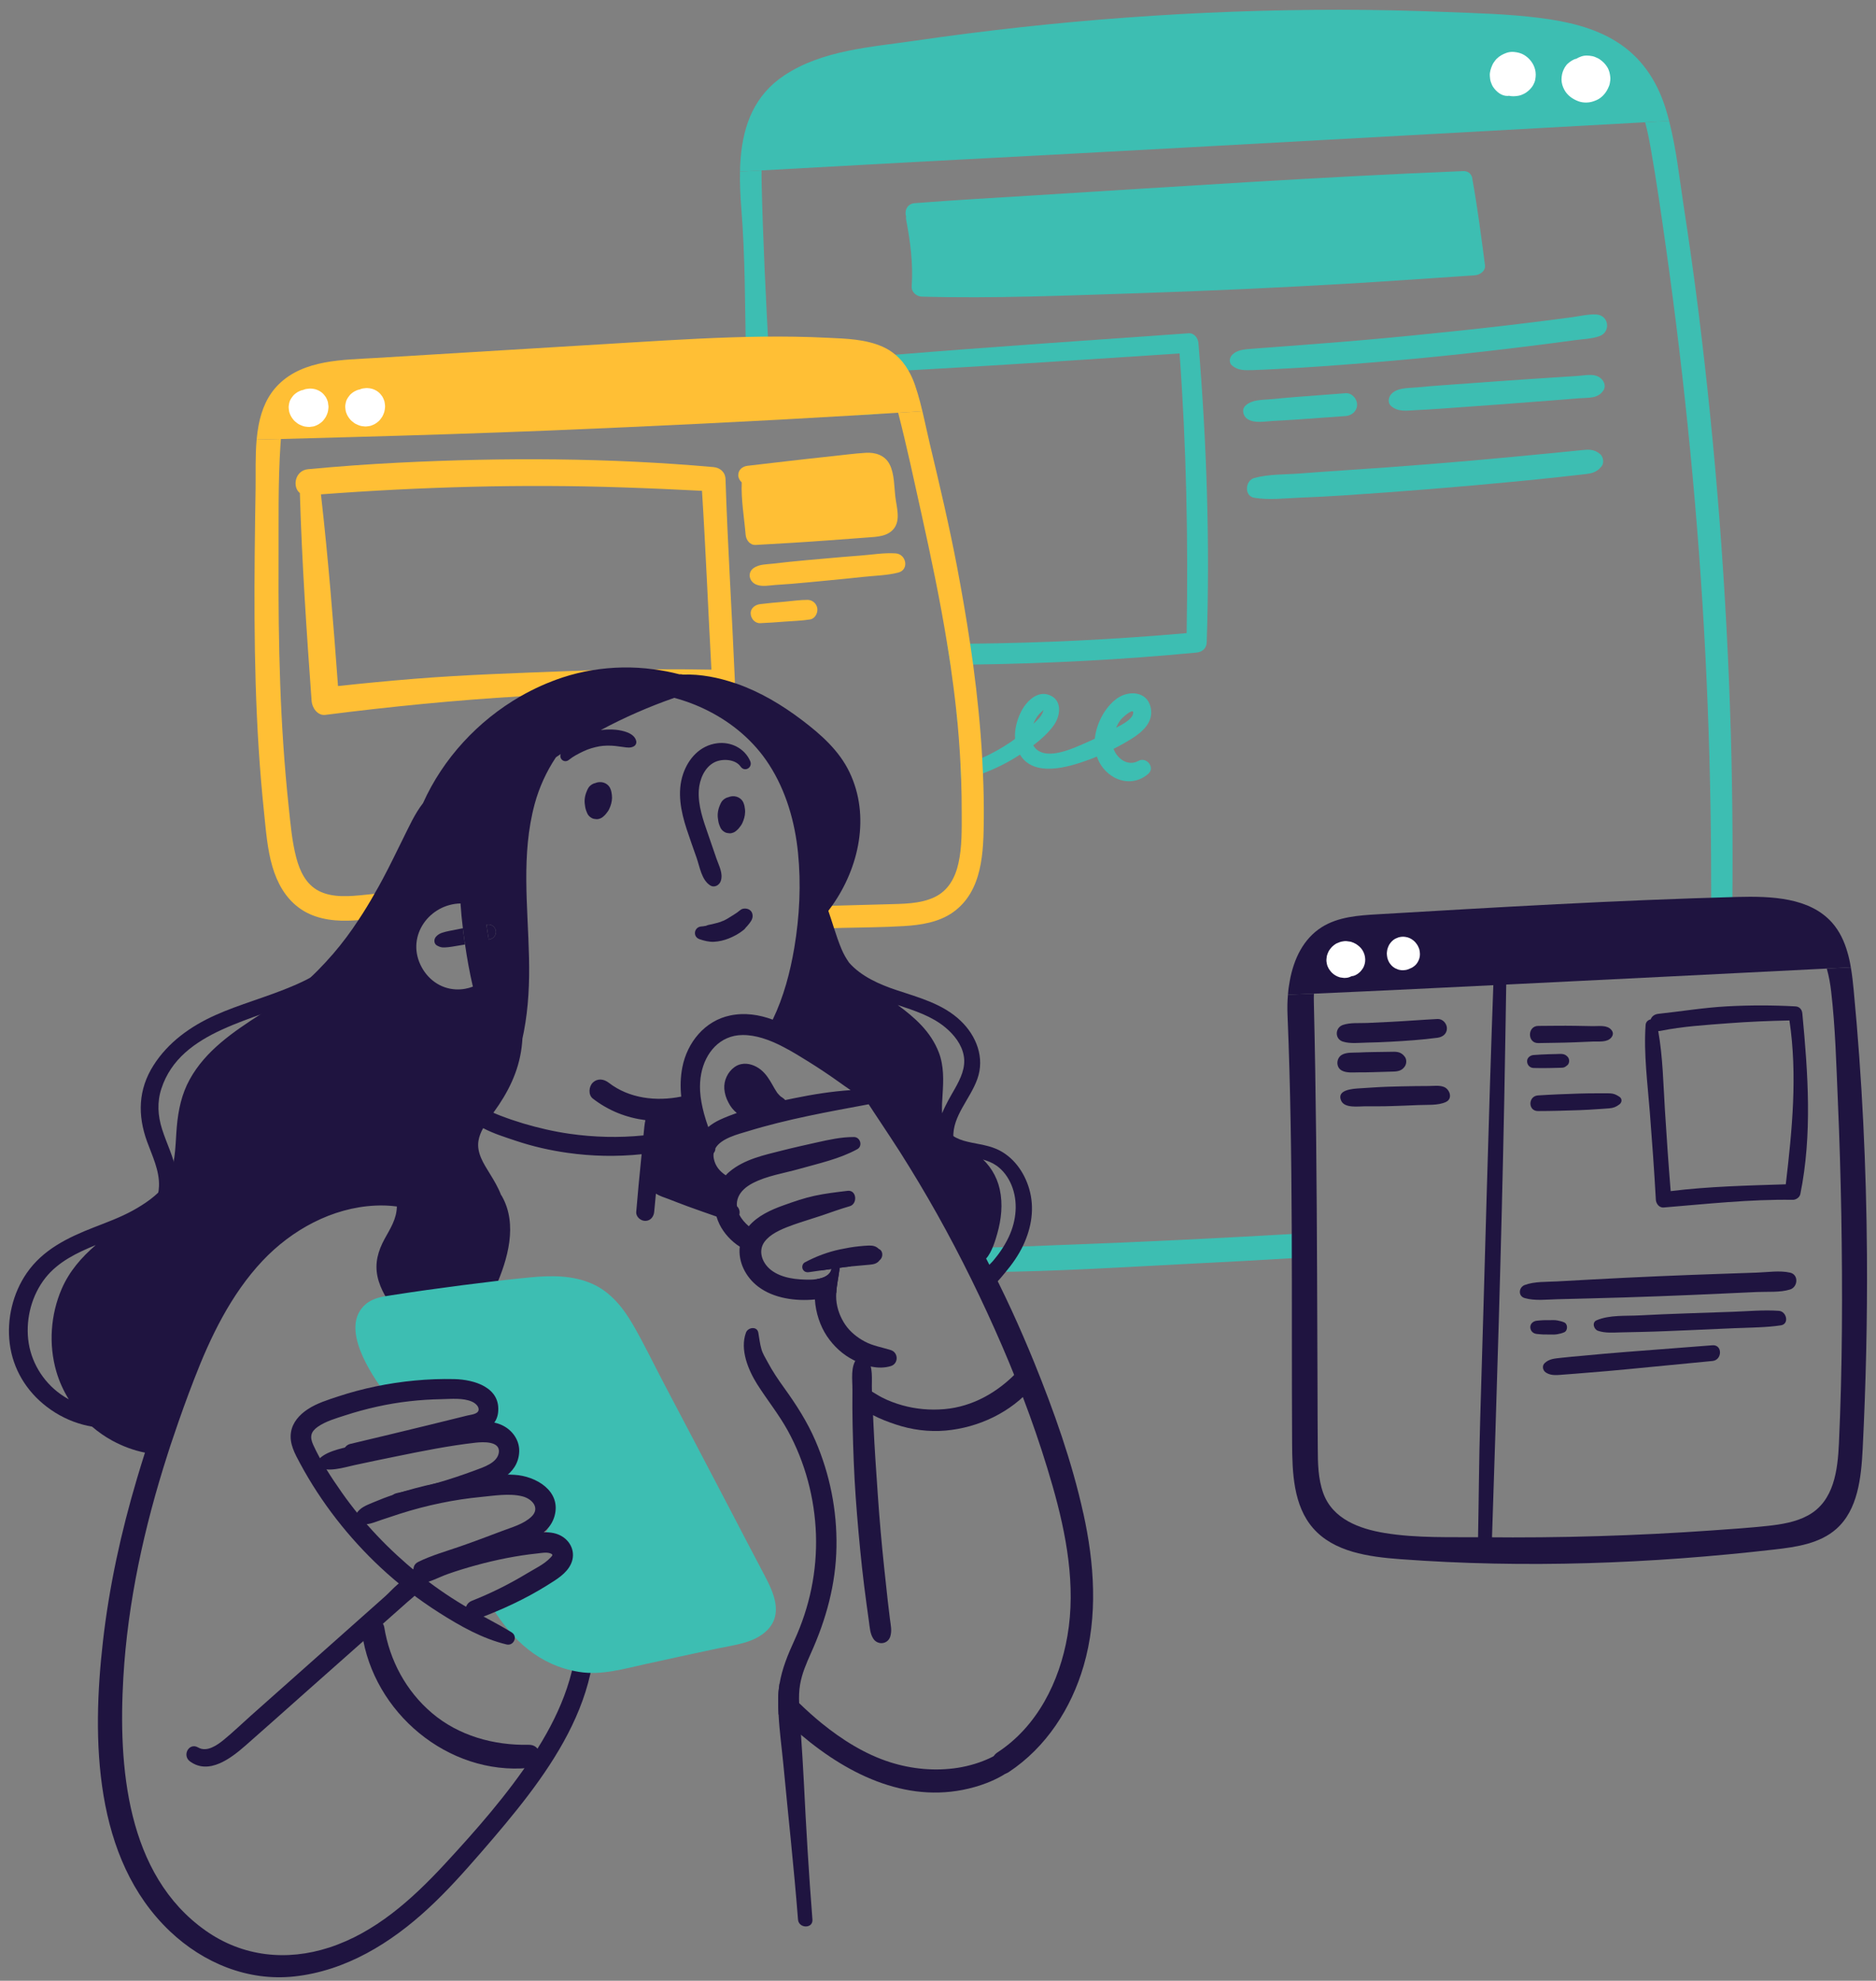 <svg width="179" height="189" viewBox="0 0 179 189" fill="none" xmlns="http://www.w3.org/2000/svg">
<rect x="0" y="0" width="179" height="189" fill="#808080" stroke="none"/>
<g clip-path="url(#clip0_151_73139)">
<path d="M72.67 17.345C72.664 16.978 72.658 16.616 72.664 16.26C71.977 16.296 71.289 16.337 70.607 16.373C70.583 17.552 70.643 18.75 70.738 19.935C71.105 24.6 71.082 29.187 71.171 33.823C71.906 33.834 72.641 33.87 73.37 33.93C73.073 28.405 72.794 22.892 72.67 17.345ZM101.05 118.801C98.4 118.902 95.745 119.05 93.096 119.032C93.392 119.524 93.676 120.028 93.949 120.532C94.097 120.811 94.24 121.09 94.382 121.374C100.617 121.327 106.871 120.924 113.1 120.609C116.817 120.425 120.533 120.224 124.25 119.999L124.309 118.843C124.333 118.458 124.351 118.067 124.369 117.682C116.598 118.138 108.828 118.517 101.051 118.802L101.05 118.801ZM165.146 69.955C164.755 56.482 163.724 43.033 162.052 29.662C161.632 26.289 161.151 22.929 160.636 19.568C160.233 16.912 159.936 14.162 159.26 11.543C158.496 11.584 157.731 11.625 156.973 11.667C157.186 12.467 157.352 13.279 157.494 14.085C158.057 17.25 158.508 20.439 158.959 23.622C160.773 36.49 162.053 49.423 162.717 62.398C163.049 68.936 163.233 75.48 163.262 82.023C163.274 84.252 163.28 86.486 163.268 88.721C163.452 88.703 163.635 88.691 163.819 88.673C164.3 88.632 164.786 88.591 165.266 88.554C165.355 82.355 165.325 76.155 165.148 69.955H165.146Z" fill="#3DBEB2"/>
<path d="M159.261 11.542C158.496 11.584 157.732 11.625 156.973 11.666C149.232 12.099 141.497 12.525 133.757 12.947C119.815 13.706 105.875 14.488 91.934 15.211C85.509 15.543 79.09 15.916 72.665 16.26C71.977 16.296 71.289 16.337 70.608 16.373C70.614 15.929 70.637 15.49 70.673 15.051C70.933 11.945 71.971 9.082 74.852 7.18C78.509 4.768 83.103 4.501 87.311 3.884C93.991 2.912 100.712 2.171 107.446 1.679C114.221 1.181 121.013 0.932 127.8 0.932C131.149 0.932 134.498 1.009 137.841 1.14C140.87 1.258 143.928 1.329 146.939 1.715C149.482 2.041 152.078 2.61 154.271 3.997C156.541 5.419 158.005 7.571 158.835 10.072C158.877 10.185 158.912 10.298 158.948 10.416C159.061 10.79 159.167 11.164 159.262 11.543L159.261 11.542Z" fill="#3DBEB2"/>
<path d="M108.619 72.604C107.629 73.155 106.586 72.397 106.253 71.454C106.852 71.152 107.439 70.826 108.002 70.471C109.04 69.819 110.101 68.864 109.792 67.501C109.443 65.942 107.694 65.853 106.586 66.642C105.424 67.472 104.641 69.007 104.47 70.406V70.483C104.227 70.596 103.99 70.714 103.747 70.815C102.544 71.337 99.995 72.598 98.827 71.437C98.733 71.342 98.656 71.235 98.591 71.117C99.338 70.548 100.06 69.902 100.57 69.173C101.192 68.266 101.376 66.82 100.143 66.328C98.952 65.842 97.867 66.992 97.399 67.964C97.025 68.74 96.788 69.635 96.853 70.501C96.729 70.59 96.616 70.685 96.492 70.767C95.632 71.348 94.696 71.893 93.718 72.314C93.095 72.581 92.455 72.795 91.803 72.937C91.75 72.948 91.703 72.961 91.65 72.967C91.673 73.423 91.691 73.885 91.709 74.348C92.42 74.247 93.125 74.033 93.79 73.79C93.807 73.785 93.825 73.779 93.843 73.773C95.064 73.31 96.237 72.724 97.322 72.006C98.638 74.188 101.892 73.227 103.877 72.498C104.144 72.403 104.399 72.297 104.66 72.189C104.909 72.918 105.371 73.564 106.053 74.021C107.173 74.774 108.56 74.726 109.568 73.832C110.25 73.232 109.378 72.172 108.619 72.605L108.619 72.604ZM106.923 68.686C107.095 68.455 108.328 67.364 108.103 68.147C107.943 68.699 107.054 69.143 106.485 69.445C106.609 69.179 106.751 68.918 106.923 68.686ZM99.437 67.874C99.502 67.827 99.55 67.708 99.561 67.714C99.561 67.732 99.555 67.774 99.532 67.863C99.502 67.993 99.431 68.118 99.366 68.23C99.17 68.55 98.874 68.811 98.601 69.066C98.797 68.568 99.093 68.13 99.437 67.874ZM91.37 69.048C91.483 68.597 91.47 68.141 91.239 67.762C91.287 68.188 91.328 68.621 91.37 69.048Z" fill="#3DBEB2"/>
<path d="M114.35 32.738C114.308 32.258 113.953 31.766 113.414 31.801C104.09 32.465 94.755 33.082 85.438 33.846C83.642 33.995 81.852 34.149 80.056 34.309C79.191 34.386 79.16 35.725 80.056 35.684C80.512 35.66 80.969 35.637 81.425 35.613C81.525 36.952 81.627 38.286 81.727 39.626C82.439 39.584 83.144 39.542 83.855 39.495C83.737 38.161 83.6 36.834 83.458 35.506C84.531 35.453 85.598 35.393 86.67 35.341C95.3 34.872 103.924 34.285 112.549 33.728C113.2 42.601 113.378 51.522 113.224 60.412C106.355 61.017 99.462 61.355 92.568 61.42C91.839 61.425 91.104 61.431 90.375 61.431C90.488 62.095 90.588 62.765 90.689 63.435C91.412 63.435 92.129 63.423 92.852 63.411C99.971 63.316 107.083 62.942 114.178 62.267C114.712 62.213 115.121 61.864 115.139 61.3C115.459 51.757 115.139 42.245 114.35 32.738Z" fill="#3DBEB2"/>
<path d="M93.788 73.79C93.771 73.298 93.747 72.806 93.717 72.315C93.551 69.339 93.249 66.37 92.852 63.412C92.763 62.748 92.668 62.084 92.568 61.42C92.206 58.984 91.785 56.554 91.329 54.141C90.576 50.176 89.646 46.24 88.709 42.311C88.466 41.297 88.258 40.26 88.009 39.234C87.238 39.282 86.468 39.335 85.698 39.383C86.527 42.601 87.221 45.867 87.938 49.103C88.845 53.2 89.705 57.301 90.374 61.433C90.487 62.097 90.588 62.766 90.688 63.436C90.896 64.876 91.085 66.317 91.239 67.762C91.287 68.189 91.328 68.622 91.37 69.049C91.453 69.962 91.524 70.88 91.583 71.799C91.607 72.19 91.631 72.575 91.648 72.967C91.672 73.423 91.69 73.886 91.708 74.348C91.743 75.409 91.767 76.47 91.761 77.537C91.761 79.143 91.803 80.808 91.447 82.385C91.139 83.76 90.481 84.987 89.159 85.609C87.772 86.267 86.125 86.237 84.625 86.285C82.876 86.339 81.14 86.38 79.392 86.427C79.202 86.433 79.007 86.439 78.817 86.445C78.97 87.008 79.143 87.572 79.332 88.129C79.379 88.278 79.433 88.419 79.486 88.562H79.575C79.836 88.556 80.091 88.544 80.351 88.538C82.307 88.491 84.275 88.485 86.231 88.366C87.849 88.271 89.562 88.011 90.919 87.057C93.776 85.036 93.842 81.271 93.871 78.112C93.883 76.672 93.853 75.231 93.788 73.791V73.79ZM35.732 85.289C35.441 85.312 35.145 85.348 34.854 85.378C33.42 85.526 31.772 85.692 30.439 85.022C29.2 84.394 28.607 83.125 28.269 81.839C27.854 80.257 27.718 78.603 27.546 76.979C26.717 69.226 26.544 61.414 26.58 53.626C26.598 49.867 26.515 46.068 26.769 42.322C26.781 42.18 26.793 42.032 26.805 41.889C26.034 41.913 25.258 41.931 24.487 41.943C24.345 43.519 24.41 45.144 24.387 46.602C24.256 54.882 24.155 63.18 24.683 71.449C24.813 73.488 24.985 75.526 25.198 77.56C25.376 79.272 25.507 81.039 25.992 82.693C26.437 84.21 27.202 85.627 28.482 86.587C29.827 87.606 31.534 87.891 33.188 87.85C33.526 87.844 33.858 87.826 34.196 87.796C34.824 87.754 35.458 87.683 36.087 87.606C36.383 86.788 36.691 85.964 37.017 85.152C36.584 85.193 36.158 85.241 35.731 85.288L35.732 85.289Z" fill="#FFBF35"/>
<path d="M88.009 39.234C87.239 39.282 86.468 39.335 85.698 39.383C85.081 39.424 84.471 39.46 83.855 39.495C83.143 39.542 82.438 39.584 81.727 39.626C71.923 40.212 62.119 40.68 52.31 41.084C45.974 41.338 39.637 41.54 33.301 41.712C31.138 41.772 28.968 41.837 26.805 41.89C26.034 41.914 25.258 41.931 24.487 41.943C24.529 41.463 24.594 40.989 24.683 40.527C24.967 39.075 25.519 37.729 26.597 36.668C29.003 34.297 32.744 34.345 35.879 34.155C44.088 33.657 52.297 33.16 60.513 32.662C64.603 32.413 68.698 32.17 72.799 32.122C74.844 32.098 76.895 32.128 78.94 32.229C80.718 32.312 82.585 32.353 84.239 33.094C84.69 33.296 85.086 33.55 85.436 33.847C85.94 34.267 86.343 34.772 86.67 35.341C86.925 35.773 87.132 36.241 87.304 36.734C87.399 37.018 87.493 37.303 87.576 37.587C87.737 38.126 87.879 38.677 88.009 39.234Z" fill="#FFBF35"/>
<path d="M70.881 76.481C70.748 76.254 70.529 76.093 70.278 76.018C70.023 75.942 69.728 75.965 69.48 76.073C69.405 76.09 69.331 76.114 69.26 76.151C69.085 76.243 68.934 76.368 68.83 76.538C68.769 76.638 68.726 76.747 68.681 76.853C68.571 77.113 68.509 77.352 68.485 77.637C68.465 77.873 68.497 78.107 68.535 78.34C68.574 78.583 68.663 78.809 68.769 79.03C68.856 79.177 68.972 79.293 69.119 79.38C69.231 79.451 69.351 79.489 69.481 79.496C69.611 79.524 69.74 79.519 69.87 79.478C70.034 79.432 70.178 79.348 70.299 79.228C70.444 79.11 70.55 78.965 70.662 78.816C70.725 78.732 70.781 78.644 70.825 78.549C70.987 78.201 71.084 77.867 71.095 77.479C71.1 77.295 71.071 77.105 71.038 76.927C71.028 76.874 71.015 76.821 70.998 76.769C70.968 76.674 70.922 76.551 70.881 76.481Z" fill="#1F1440"/>
<path d="M58.299 75.421C58.268 75.326 58.222 75.203 58.181 75.133C58.049 74.906 57.829 74.746 57.58 74.671C57.324 74.594 57.03 74.618 56.781 74.726C56.706 74.743 56.632 74.767 56.561 74.804C56.386 74.895 56.235 75.021 56.132 75.192C56.071 75.291 56.027 75.4 55.982 75.507C55.872 75.767 55.81 76.005 55.786 76.29C55.767 76.526 55.798 76.76 55.836 76.992C55.875 77.235 55.965 77.462 56.071 77.683C56.157 77.829 56.274 77.946 56.42 78.032C56.532 78.103 56.653 78.142 56.783 78.148C56.912 78.177 57.041 78.172 57.171 78.131C57.336 78.085 57.479 78.001 57.601 77.88C57.745 77.763 57.851 77.618 57.964 77.468C58.027 77.385 58.082 77.297 58.126 77.201C58.288 76.854 58.386 76.52 58.397 76.132C58.401 75.948 58.372 75.758 58.339 75.58C58.329 75.526 58.316 75.474 58.3 75.422L58.299 75.421Z" fill="#1F1440"/>
<path d="M69.226 45.725C69.209 45.055 68.711 44.622 68.07 44.569C58.089 43.68 48.025 43.644 38.026 44.148C35.139 44.291 32.264 44.504 29.39 44.771C28.139 44.89 27.866 46.466 28.613 47.047V47.082C28.809 53.691 29.253 60.306 29.733 66.897C29.781 67.537 30.302 68.308 31.043 68.213C37.243 67.424 43.443 66.808 49.667 66.441C53.282 66.234 56.91 66.103 60.537 66.079C63.37 66.056 66.197 66.05 69.031 66.097C69.54 66.103 70.033 65.688 70.109 65.184C70.121 65.124 70.121 65.066 70.121 65.006C69.848 58.575 69.434 52.156 69.226 45.725ZM56.483 63.956C55.736 63.98 54.995 64.004 54.248 64.034C49.329 64.224 44.392 64.378 39.49 64.774C37.071 64.97 34.659 65.201 32.252 65.462C31.802 59.358 31.316 53.247 30.623 47.171C40.207 46.453 49.821 46.181 59.429 46.507C61.942 46.589 64.461 46.702 66.98 46.833C67.342 52.517 67.567 58.207 67.881 63.897C66.032 63.861 64.182 63.85 62.339 63.861C60.389 63.867 58.433 63.897 56.483 63.956Z" fill="#FFBF35"/>
<path d="M67.761 84.482C68.157 84.736 68.632 84.472 68.771 84.072C69.02 83.352 68.597 82.609 68.364 81.932C68.104 81.178 67.844 80.424 67.585 79.671C67.113 78.3 66.582 76.87 66.678 75.396C66.744 74.385 67.22 73.209 68.177 72.733C68.918 72.364 70.165 72.427 70.666 73.148C71.06 73.714 71.85 73.232 71.578 72.615C71.034 71.383 69.728 70.754 68.427 70.92C66.803 71.127 65.679 72.367 65.174 73.867C64.597 75.584 64.966 77.423 65.512 79.096C65.815 80.024 66.149 80.942 66.471 81.864C66.774 82.734 66.94 83.957 67.761 84.482Z" fill="#1F1440"/>
<path d="M69.549 89.54C70.052 89.337 70.495 89.099 70.918 88.759C70.96 88.726 71.004 88.693 71.042 88.656C71.081 88.613 71.117 88.569 71.151 88.521C71.169 88.498 71.172 88.493 71.183 88.479C71.156 88.504 71.161 88.499 71.183 88.479C71.216 88.436 71.226 88.423 71.191 88.471C71.215 88.45 71.243 88.423 71.251 88.413C71.287 88.373 71.322 88.332 71.356 88.291C71.576 88.025 71.825 87.738 71.813 87.371C71.796 86.877 71.386 86.637 70.936 86.702C70.772 86.725 70.655 86.82 70.53 86.916C70.47 86.963 70.41 87.009 70.352 87.058C70.341 87.066 70.346 87.063 70.34 87.068C70.191 87.177 70.034 87.262 69.882 87.364C69.721 87.47 69.556 87.574 69.389 87.67C69.305 87.718 69.219 87.763 69.132 87.806C69.094 87.825 69.055 87.844 69.016 87.862C69.013 87.863 69.011 87.864 69.009 87.865C68.966 87.863 68.813 87.943 68.777 87.955C68.686 87.987 68.593 88.017 68.5 88.043C68.314 88.095 68.126 88.142 67.938 88.186C67.845 88.207 67.751 88.225 67.656 88.243C67.576 88.258 67.512 88.277 67.436 88.309C67.394 88.325 67.353 88.343 67.313 88.363C67.276 88.382 67.279 88.379 67.322 88.355C67.366 88.334 67.368 88.329 67.325 88.342C67.295 88.349 67.264 88.355 67.234 88.361C67.193 88.369 67.152 88.376 67.112 88.382C67.099 88.384 67.098 88.384 67.089 88.385C67.03 88.391 66.971 88.397 66.911 88.402C66.219 88.458 66.069 89.385 66.747 89.617C67.191 89.768 67.663 89.89 68.133 89.864C68.624 89.836 69.094 89.725 69.548 89.541L69.549 89.54Z" fill="#1F1440"/>
<path d="M71.184 88.48C71.188 88.476 71.186 88.478 71.193 88.471C71.193 88.471 71.187 88.476 71.184 88.479L71.184 88.48Z" fill="#1F1440"/>
<path d="M44.368 90.125C43.953 90.196 43.532 90.267 43.117 90.332C42.892 90.368 42.672 90.392 42.447 90.403C42.157 90.427 41.967 90.362 41.712 90.231C41.386 90.06 41.38 89.627 41.599 89.378C41.789 89.171 41.984 89.058 42.257 88.981C42.453 88.922 42.642 88.868 42.844 88.832C43.247 88.755 43.644 88.672 44.047 88.595C44.089 88.589 44.124 88.583 44.165 88.571C44.177 88.672 44.189 88.778 44.201 88.879C44.254 89.294 44.314 89.709 44.367 90.124L44.368 90.125Z" fill="#1F1440"/>
<path d="M47.313 88.833C47.36 89.189 47.141 89.496 46.803 89.609C46.75 89.627 46.691 89.645 46.637 89.662C46.572 89.301 46.519 88.933 46.466 88.572C46.448 88.46 46.43 88.341 46.419 88.228C46.483 88.222 46.555 88.222 46.62 88.217C46.97 88.205 47.265 88.501 47.313 88.833Z" fill="#1F1440"/>
<path d="M103.361 144.383C102.277 139.463 100.564 134.651 98.673 129.986C97.298 126.613 95.787 123.306 94.091 120.087C94.654 119.494 95.022 118.184 95.147 117.74C95.544 116.341 95.704 114.901 95.389 113.472C95.105 112.192 94.4 111.084 93.38 110.265C92.627 109.661 91.685 109.198 90.962 108.534C90.891 106.466 92.55 104.907 93.249 102.969C93.985 100.936 93.167 98.837 91.655 97.397C89.966 95.785 87.678 95.186 85.526 94.469C83.921 93.936 82.166 93.166 81.016 91.855C80.737 91.458 80.494 91.031 80.298 90.569C80.02 89.911 79.794 89.235 79.576 88.559C79.398 88.008 79.226 87.457 79.036 86.911C79.16 86.751 79.279 86.591 79.392 86.425C81.975 82.78 83.049 77.861 81.063 73.7C80.079 71.625 78.331 70.084 76.535 68.721C74.62 67.269 72.552 66.029 70.282 65.235C70.228 65.218 70.169 65.194 70.11 65.182C68.605 64.666 66.838 64.299 65.155 64.37C65.054 64.335 64.948 64.329 64.829 64.34H64.823C64.004 64.127 63.175 63.967 62.339 63.86C60.395 63.599 58.409 63.635 56.483 63.955C55.541 64.11 54.605 64.34 53.698 64.637C52.299 65.099 50.947 65.704 49.667 66.439C45.607 68.769 42.276 72.372 40.362 76.634C39.555 77.671 39.04 78.862 38.447 80.042C37.813 81.316 37.203 82.596 36.533 83.847C36.272 84.333 36.011 84.814 35.733 85.287C35.253 86.141 34.743 86.976 34.197 87.795C33.468 88.915 32.668 89.987 31.797 91.001C30.86 92.08 29.865 93.111 28.774 94.036C27.558 95.073 26.201 95.914 24.862 96.78C22.283 98.439 19.61 100.247 18.099 103.003C17.328 104.403 17.014 105.908 16.872 107.484C16.736 109.038 16.777 110.656 16.226 112.137C16.113 112.446 15.971 112.736 15.811 113.015C15.787 113.032 15.763 113.05 15.746 113.074C14.999 114.082 13.76 114.906 12.669 115.51C11.478 116.162 10.198 116.631 8.935 117.123C6.463 118.089 4.098 119.233 2.551 121.473C1.218 123.406 0.637 125.866 0.927 128.189C1.229 130.625 2.516 132.747 4.466 134.235C5.491 135.023 6.677 135.61 7.933 135.942C8.2 136.013 8.484 136.078 8.781 136.126C9.374 136.635 10.019 137.086 10.713 137.465C11.697 137.999 12.74 138.39 13.831 138.609C13.564 139.445 13.309 140.281 13.06 141.117C11.555 146.184 10.422 151.353 9.824 156.604C8.757 165.916 8.911 177.35 16.219 184.284C19.414 187.313 23.664 189.073 28.098 188.588C32.999 188.054 37.303 185.399 40.859 182.103C42.673 180.432 44.315 178.582 45.927 176.727C47.474 174.943 49.003 173.141 50.432 171.257C53.2 167.6 55.666 163.492 56.489 158.922C56.685 157.813 56.792 156.693 56.798 155.573C56.809 154.464 55.097 154.464 55.079 155.573C55.008 159.917 53.224 163.918 50.871 167.499C48.417 171.239 45.406 174.659 42.371 177.937C39.289 181.256 35.798 184.403 31.412 185.831C27.34 187.153 23.143 186.703 19.623 184.219C12.042 178.873 11.277 168.506 11.769 160.054C12.19 152.847 13.761 145.722 15.971 138.829C16.155 138.242 16.345 137.661 16.547 137.086C17.163 135.243 17.821 133.418 18.52 131.615C20.079 127.561 22.041 123.501 25.046 120.307C27.838 117.349 31.685 115.233 35.798 115.037C36.492 115.001 37.179 115.031 37.867 115.12C37.849 116.299 37.245 117.224 36.694 118.22C36.077 119.358 35.745 120.508 36.018 121.8C36.279 123.044 37.032 124.176 37.754 125.202C38.993 126.969 40.884 128.83 43.237 127.976C45.395 127.2 46.426 124.752 47.279 122.819C48.447 120.176 49.419 116.839 47.89 114.136C47.861 114.089 47.831 114.041 47.801 114.006C47.528 113.294 47.137 112.636 46.734 111.985C46.154 111.042 45.46 109.999 45.656 108.837C45.727 108.416 45.887 108.025 46.1 107.646C47.09 108.168 48.223 108.517 49.212 108.849C50.813 109.388 52.46 109.762 54.126 109.999C56.491 110.337 58.862 110.379 61.221 110.135C61.203 110.313 61.186 110.485 61.168 110.663C61.002 112.322 60.842 113.976 60.706 115.642C60.67 116.104 61.126 116.495 61.565 116.495C62.063 116.495 62.372 116.104 62.419 115.642C62.478 115.061 62.532 114.474 62.585 113.893C62.947 114.136 63.421 114.266 63.77 114.403C64.393 114.64 65.009 114.889 65.631 115.114C66.538 115.447 67.451 115.76 68.364 116.081C68.441 116.33 68.535 116.585 68.654 116.827C69.075 117.681 69.781 118.446 70.586 118.955C70.415 120.407 71.144 121.859 72.347 122.772C73.829 123.898 75.945 124.171 77.758 123.993H77.776C78.499 123.922 79.21 123.739 79.797 123.353C79.832 122.612 80.004 121.895 80.099 121.142C80.105 121.082 80.105 121.029 80.093 120.976C80.229 120.952 80.366 120.934 80.502 120.917C80.722 120.887 80.947 120.863 81.166 120.84C81.154 120.484 81.048 120.147 80.828 119.856C80.568 119.524 80.188 119.329 79.767 119.512C79.447 119.648 79.222 119.987 79.252 120.342C79.252 120.395 79.263 120.448 79.281 120.508C79.346 120.721 79.364 120.911 79.335 121.077V121.083C79.228 121.67 78.599 121.948 77.948 122.049C77.729 122.085 77.509 122.103 77.307 122.103C76.056 122.114 74.587 121.978 73.561 121.178C73.088 120.804 72.755 120.289 72.661 119.755C72.584 119.335 72.661 118.896 72.927 118.517C72.999 118.416 73.081 118.321 73.165 118.232C73.793 117.58 74.836 117.177 75.708 116.863C76.597 116.548 77.498 116.288 78.393 115.986C79.282 115.683 80.171 115.357 81.078 115.096C81.854 114.871 81.742 113.52 80.876 113.627C79.803 113.757 78.748 113.876 77.693 114.107C76.697 114.326 75.719 114.664 74.765 115.008C73.568 115.434 72.282 116.016 71.446 117.005C71.084 116.691 70.759 116.336 70.545 115.903C70.628 115.583 70.521 115.292 70.314 115.091C70.296 114.937 70.302 114.795 70.326 114.652C70.415 114.053 70.806 113.556 71.351 113.177C71.499 113.076 71.653 112.981 71.813 112.898C73.176 112.187 74.777 111.956 76.247 111.541C78.108 111.013 80.088 110.592 81.795 109.656C82.347 109.353 82.086 108.494 81.481 108.494C80.266 108.488 79.11 108.749 77.936 109.009C76.828 109.258 75.725 109.501 74.629 109.78C72.892 110.219 71.043 110.609 69.626 111.783C69.49 111.896 69.359 112.014 69.247 112.145C68.689 111.771 68.251 111.285 68.109 110.556C68.073 110.366 68.067 110.188 68.097 110.028C68.204 109.903 68.263 109.75 68.263 109.566C68.803 108.611 70.439 108.22 71.357 107.941C75.139 106.779 79.003 106.092 82.885 105.369C83.217 105.897 83.579 106.412 83.917 106.934C84.563 107.917 85.221 108.896 85.855 109.891C87.094 111.847 88.285 113.833 89.418 115.854C91.699 119.926 93.762 124.141 95.617 128.432C97.491 132.777 99.138 137.252 100.436 141.803C101.746 146.391 102.671 151.311 101.853 156.076C101.1 160.457 98.972 164.736 95.173 167.213C94.005 167.973 95.102 169.857 96.264 169.081C99.82 166.721 102.208 163.023 103.394 158.957C104.781 154.209 104.42 149.159 103.365 144.382L103.361 144.383ZM5.888 122.98C4.827 125.434 4.625 128.279 5.372 130.858C5.645 131.806 6.054 132.695 6.563 133.525C6.29 133.371 6.03 133.21 5.775 133.027C4.062 131.806 2.906 129.873 2.687 127.775C2.473 125.724 3.049 123.561 4.334 121.931C5.561 120.39 7.34 119.536 9.136 118.801C7.79 119.963 6.622 121.285 5.888 122.98ZM43.484 94.405C41.984 94.334 40.745 93.391 40.117 92.058C38.783 89.23 41.012 86.267 43.94 86.207C43.993 86.996 44.065 87.784 44.165 88.572C44.177 88.673 44.189 88.779 44.201 88.881C44.254 89.295 44.314 89.71 44.367 90.125H44.373C44.569 91.477 44.812 92.817 45.12 94.144C44.628 94.328 44.1 94.435 43.484 94.405ZM46.804 89.61C46.75 89.627 46.691 89.645 46.638 89.663C46.572 89.302 46.519 88.934 46.466 88.573C46.448 88.46 46.43 88.342 46.419 88.229C46.484 88.223 46.555 88.223 46.62 88.217C46.97 88.206 47.266 88.502 47.314 88.834C47.361 89.189 47.142 89.497 46.804 89.61ZM65.106 101.838C64.922 102.78 64.905 103.716 65 104.635C62.623 105.115 60.032 104.825 58.076 103.307C57.614 102.952 57.009 102.868 56.559 103.307C56.185 103.669 56.109 104.463 56.559 104.819C58.07 105.993 59.795 106.657 61.579 106.882C61.49 107.291 61.461 107.712 61.419 108.126C61.413 108.198 61.402 108.269 61.395 108.34C59.054 108.577 56.683 108.518 54.36 108.186C52.86 107.973 51.384 107.629 49.938 107.202C49.191 106.977 48.456 106.728 47.733 106.449C47.514 106.366 47.295 106.271 47.075 106.176C47.081 106.17 47.087 106.158 47.093 106.152C48.468 104.262 49.481 102.27 49.772 99.923C49.808 99.644 49.831 99.365 49.849 99.087C49.897 98.868 49.944 98.654 49.985 98.435C50.43 96.117 50.531 93.752 50.477 91.4C50.37 86.462 49.713 81.548 51.017 76.712C51.444 75.141 52.131 73.624 53.044 72.26C53.198 72.154 53.352 72.047 53.506 71.946C53.477 72.005 53.465 72.07 53.465 72.13C53.465 72.284 53.536 72.438 53.654 72.527C53.867 72.687 54.105 72.652 54.3 72.492C54.709 72.16 55.201 71.911 55.676 71.685C56.144 71.46 56.683 71.306 57.199 71.211C57.632 71.134 58.224 71.128 58.675 71.176C58.948 71.205 59.191 71.241 59.487 71.282C59.842 71.33 60.174 71.395 60.5 71.2C60.672 71.093 60.749 70.891 60.702 70.696C60.524 69.943 59.439 69.706 58.775 69.635C58.295 69.588 57.803 69.599 57.323 69.664C59.575 68.455 61.923 67.43 64.335 66.588C65.426 66.879 66.487 67.281 67.506 67.792C69.883 68.983 71.952 70.726 73.392 72.972C75.004 75.479 75.846 78.413 76.142 81.365C76.445 84.364 76.291 87.435 75.793 90.41C75.395 92.775 74.773 95.128 73.73 97.292C72.432 96.817 71.074 96.604 69.676 96.894C67.252 97.392 65.569 99.467 65.106 101.838ZM75.758 104.795C75.48 104.855 75.201 104.908 74.922 104.967C74.851 104.878 74.75 104.801 74.638 104.724C74.602 104.694 74.543 104.664 74.495 104.629C74.495 104.629 74.495 104.623 74.489 104.623C74.454 104.588 74.412 104.552 74.376 104.517C74.323 104.463 74.276 104.41 74.228 104.357C74.222 104.351 74.216 104.339 74.204 104.327C74.192 104.309 74.18 104.292 74.162 104.274C74.067 104.138 73.985 103.995 73.896 103.853C73.611 103.355 73.344 102.851 72.965 102.425C72.852 102.3 72.728 102.182 72.591 102.069C72.076 101.66 71.4 101.411 70.766 101.529C70.529 101.571 70.297 101.665 70.084 101.819C69.758 102.05 69.497 102.377 69.331 102.738C69.159 103.1 69.082 103.503 69.112 103.906C69.147 104.351 69.283 104.801 69.509 105.21C69.698 105.59 69.971 105.934 70.303 106.2C69.763 106.389 69.23 106.597 68.714 106.834C68.299 107.024 67.914 107.261 67.576 107.54C67.428 107.119 67.292 106.692 67.173 106.259C66.984 105.548 66.842 104.831 66.8 104.108C66.77 103.556 66.8 102.999 66.907 102.448C67.292 100.451 68.691 98.779 70.842 98.761C71.488 98.755 72.122 98.868 72.75 99.058C73.455 99.271 74.149 99.579 74.813 99.935C75.637 100.362 76.431 100.86 77.166 101.316C78.144 101.926 79.105 102.566 80.041 103.236C80.408 103.503 80.788 103.764 81.161 104.019C79.347 104.138 77.558 104.428 75.755 104.795H75.758ZM89.936 104.439C90.025 103.082 90.072 101.706 89.575 100.415C88.81 98.435 87.299 97.107 85.662 95.898C87.275 96.438 88.91 96.959 90.209 98.043C91.033 98.731 91.767 99.655 91.957 100.735C92.165 101.867 91.649 102.922 91.11 103.882C90.707 104.587 90.227 105.394 89.895 106.229C89.854 105.631 89.901 105.014 89.936 104.439H89.936Z" fill="#1F1440"/>
<path d="M83.931 120.247C83.689 120.579 83.362 120.644 82.936 120.68C82.651 120.704 82.367 120.727 82.082 120.757C81.774 120.786 81.471 120.81 81.163 120.84C80.944 120.864 80.719 120.887 80.499 120.917C80.363 120.934 80.227 120.952 80.091 120.976C79.835 121.006 79.581 121.041 79.332 121.077V121.083C78.976 121.13 78.627 121.178 78.277 121.231C77.915 121.278 77.559 121.332 77.198 121.386C76.938 121.427 76.7 121.344 76.588 121.09C76.493 120.864 76.576 120.568 76.801 120.449C77.862 119.886 78.971 119.465 80.15 119.216C80.748 119.092 81.353 118.979 81.958 118.92C82.266 118.891 82.568 118.861 82.876 118.849C83.291 118.837 83.587 118.908 83.843 119.163L83.872 119.181C84.293 119.371 84.269 119.998 83.931 120.247Z" fill="#1F1440"/>
<path d="M84.987 130.353C83.795 130.709 82.551 130.336 81.472 129.791C80.423 129.269 79.552 128.462 78.9 127.491C78.266 126.542 77.827 125.268 77.755 123.994C77.708 123.33 77.762 122.666 77.945 122.05C78.597 121.949 79.225 121.67 79.332 121.083C78.976 121.131 78.627 121.179 78.277 121.232C78.401 121.001 78.55 120.782 78.721 120.574C78.857 120.414 79.053 120.343 79.249 120.343C79.634 120.343 80.037 120.598 80.091 120.977C80.102 121.031 80.102 121.084 80.097 121.143C80.002 121.896 79.83 122.613 79.794 123.354C79.777 123.574 79.777 123.799 79.794 124.024C79.859 124.859 80.173 125.695 80.648 126.395C81.11 127.077 81.786 127.622 82.515 128.007C83.268 128.416 84.156 128.558 84.987 128.819C85.74 129.05 85.751 130.128 84.987 130.353Z" fill="#1F1440"/>
<path d="M73.215 155.538C72.006 156.777 70.05 156.96 68.45 157.298C66.168 157.778 63.892 158.282 61.61 158.78C59.547 159.231 57.395 159.877 55.267 159.533C51.409 158.911 48.896 156.469 47.011 153.464C47.64 153.126 48.262 152.794 48.89 152.462C49.613 152.071 50.33 151.674 51.048 151.277C51.634 150.957 52.381 150.666 52.855 150.174C53.649 149.345 53.164 148.136 52.221 147.679C51.717 147.442 51.166 147.46 50.633 147.561C50.982 147.354 51.314 147.11 51.611 146.802C52.417 145.961 52.938 144.745 52.713 143.578C52.5 142.464 51.634 141.64 50.609 141.225C49.797 140.899 48.943 140.863 48.084 140.952C48.504 140.164 48.646 139.24 48.38 138.351C48.053 137.271 47.188 136.454 46.157 136.074C46.299 135.784 46.376 135.452 46.37 135.12C46.352 134.077 45.564 133.378 44.639 133.046C43.43 132.613 41.984 132.642 40.727 132.708C39.471 132.773 38.226 132.975 37.011 133.307C36.957 133.224 36.898 133.147 36.839 133.064C35.387 131.119 32.358 126.639 34.883 124.452C35.594 123.835 36.525 123.717 37.42 123.58C39.619 123.237 41.817 122.929 44.022 122.644C46.192 122.365 48.367 122.098 50.542 121.891C52.558 121.695 54.632 121.666 56.511 122.501C58.241 123.266 59.439 124.759 60.37 126.36C61.437 128.191 62.355 130.124 63.346 132.002C65.503 136.104 67.66 140.194 69.8 144.301C70.85 146.311 71.892 148.326 72.954 150.33C73.814 151.959 74.744 153.975 73.215 155.54L73.215 155.538Z" fill="#3DBEB2"/>
<path d="M48.817 155.754C47.309 154.834 45.721 154.066 44.204 153.158C42.689 152.251 41.233 151.239 39.864 150.123C37.124 147.889 34.655 145.32 32.622 142.423C31.616 140.99 30.615 139.464 29.887 137.867C29.54 137.108 29.644 136.615 30.322 136.142C31.085 135.61 32.044 135.341 32.919 135.057C34.923 134.405 36.999 133.936 39.095 133.702C40.095 133.59 41.102 133.525 42.108 133.507C43.01 133.491 44.174 133.363 45.028 133.741C45.315 133.867 45.735 134.186 45.662 134.56C45.588 134.944 44.911 134.988 44.591 135.068C43.353 135.375 42.114 135.678 40.875 135.984C38.398 136.595 35.914 137.181 33.432 137.775C32.303 138.046 32.781 139.79 33.912 139.517C36.488 138.894 39.063 138.265 41.643 137.661C42.954 137.353 44.286 137.092 45.584 136.735C46.559 136.467 47.392 135.88 47.522 134.812C47.818 132.384 45.245 131.634 43.344 131.591C40.836 131.535 38.313 131.78 35.856 132.288C34.646 132.538 33.45 132.856 32.276 133.243C31.288 133.569 30.223 133.897 29.349 134.478C28.57 134.996 27.916 135.713 27.764 136.664C27.59 137.757 28.15 138.74 28.651 139.669C30.64 143.36 33.268 146.727 36.332 149.585C38.05 151.187 39.926 152.626 41.908 153.886C43.903 155.155 46.019 156.353 48.329 156.911C49.023 157.078 49.437 156.134 48.816 155.756L48.817 155.754Z" fill="#1F1440"/>
<path d="M48.204 136.151C47.276 135.58 46.168 135.589 45.125 135.724C42.622 136.049 40.13 136.509 37.657 137.013C36.293 137.292 34.94 137.61 33.591 137.956C32.533 138.227 30.807 138.516 30.204 139.529C30.114 139.679 30.168 139.889 30.321 139.975C31.281 140.519 32.795 140.028 33.802 139.805C35.116 139.515 36.434 139.248 37.752 138.978C40.27 138.462 42.826 137.947 45.383 137.658C46.071 137.581 47.752 137.488 47.596 138.603C47.456 139.593 46.12 140.002 45.335 140.295C42.898 141.207 40.402 141.925 37.858 142.472C36.765 142.707 37.229 144.374 38.32 144.147C40.68 143.656 43.015 143.026 45.299 142.252C47.107 141.639 49.442 140.801 49.54 138.528C49.582 137.544 49.028 136.658 48.204 136.151Z" fill="#1F1440"/>
<path d="M49.087 140.725C46.653 140.589 44.08 141.019 41.704 141.512C40.323 141.798 38.959 142.16 37.619 142.598C36.934 142.821 36.268 143.079 35.605 143.36C34.986 143.623 34.352 143.84 33.996 144.447C33.792 144.797 33.974 145.298 34.383 145.396C35.075 145.562 35.669 145.27 36.317 145.05C36.919 144.845 37.524 144.646 38.129 144.451C39.429 144.035 40.751 143.687 42.087 143.413C43.339 143.156 44.602 142.962 45.874 142.84C47.118 142.721 48.612 142.467 49.845 142.779C50.781 143.016 51.57 143.902 50.702 144.725C49.965 145.424 48.874 145.719 47.947 146.07C46.602 146.58 45.258 147.087 43.898 147.56C42.565 148.023 41.172 148.412 39.904 149.035C38.969 149.494 39.636 150.91 40.594 150.672C41.886 150.351 43.134 149.769 44.376 149.294C45.586 148.83 46.803 148.396 48.024 147.966C49.785 147.347 52.342 146.726 52.914 144.65C53.575 142.255 51.111 140.839 49.087 140.725Z" fill="#1F1440"/>
<path d="M53.44 146.496C52.368 145.966 51.026 146.297 49.905 146.458C48.725 146.628 47.553 146.852 46.393 147.132C45.15 147.432 43.924 147.799 42.72 148.229C42.158 148.43 41.6 148.645 41.049 148.871C40.462 149.112 39.775 149.336 39.344 149.815C38.913 150.293 39.199 151.106 39.879 151.108C40.827 151.11 41.843 150.501 42.732 150.189C43.616 149.879 44.512 149.604 45.416 149.357C47.345 148.829 49.315 148.432 51.305 148.224C51.674 148.185 52.148 148.087 52.505 148.219C52.818 148.336 52.714 148.423 52.512 148.64C51.935 149.26 51.008 149.694 50.289 150.13C48.61 151.147 46.849 152.025 45.023 152.746C43.962 153.164 44.4 154.891 45.503 154.487C47.843 153.63 50.132 152.571 52.245 151.247C53.089 150.718 54.068 150.149 54.49 149.203C54.967 148.134 54.459 146.999 53.44 146.496Z" fill="#1F1440"/>
<path d="M39.366 150.481C38.311 150.556 37.49 151.662 36.734 152.334C35.887 153.087 35.039 153.839 34.193 154.592C32.462 156.13 30.731 157.668 29 159.207C27.306 160.712 25.612 162.218 23.918 163.723C23.068 164.478 22.244 165.28 21.364 165.999C20.725 166.522 19.737 167.224 18.909 166.742C18.033 166.232 17.345 167.501 18.131 168.074C19.945 169.395 22.05 167.757 23.419 166.562C25.31 164.908 27.179 163.228 29.06 161.561C30.94 159.895 32.82 158.227 34.701 156.561C35.659 155.711 36.618 154.862 37.577 154.012C38.019 153.62 38.462 153.227 38.904 152.835C39.383 152.411 39.943 152.065 40.07 151.405C40.153 150.975 39.874 150.446 39.367 150.482L39.366 150.481Z" fill="#1F1440"/>
<path d="M98.003 166.865C97.298 168.863 94.891 169.977 92.988 170.517C86.907 172.242 81.11 169.497 76.428 165.532C75.687 164.909 74.969 164.251 74.288 163.575C74.258 163.084 74.246 162.591 74.252 162.1C74.258 161.602 74.305 161.122 74.383 160.653C75.005 161.275 75.621 161.904 76.25 162.509C76.932 163.166 77.631 163.801 78.372 164.405C80.31 165.982 82.521 167.381 84.916 168.145C87.002 168.809 89.231 169.017 91.4 168.679C92.473 168.507 93.534 168.193 94.512 167.725C95.484 167.263 96.344 166.598 97.345 166.207C97.718 166.059 98.133 166.497 98.003 166.865Z" fill="#1F1440"/>
<path d="M84.913 154.477C84.841 153.898 84.771 153.318 84.705 152.739C84.583 151.676 84.473 150.612 84.36 149.548C84.119 147.274 83.919 144.994 83.762 142.713C83.607 140.478 83.448 138.245 83.347 136.006C83.297 134.887 83.24 133.769 83.194 132.649C83.152 131.655 83.363 130.375 82.688 129.575C82.481 129.33 81.999 129.328 81.794 129.575C81.118 130.385 81.346 131.652 81.337 132.649C81.327 133.768 81.326 134.887 81.353 136.006C81.407 138.291 81.485 140.579 81.648 142.859C81.808 145.092 82.008 147.322 82.247 149.548C82.372 150.71 82.522 151.87 82.677 153.028C82.753 153.602 82.832 154.174 82.914 154.747C82.995 155.314 83.011 155.879 83.333 156.368C83.753 157.005 84.712 156.9 84.945 156.157C85.123 155.592 84.985 155.052 84.913 154.477H84.913Z" fill="#1F1440"/>
<path d="M76.7 170.036C76.914 174.41 77.174 178.79 77.518 183.159C77.59 184.042 76.214 184.036 76.143 183.159C75.758 178.233 75.212 173.326 74.75 168.412C74.596 166.812 74.37 165.188 74.287 163.576C74.258 163.084 74.246 162.592 74.252 162.1C74.258 161.602 74.305 161.122 74.383 160.654C74.625 159.213 75.171 157.886 75.799 156.517C77.257 153.327 77.968 149.932 77.856 146.422C77.737 142.967 76.824 139.517 75.153 136.483C74.299 134.936 73.191 133.573 72.249 132.084C71.389 130.715 70.583 128.778 71.176 127.159C71.36 126.649 72.236 126.513 72.355 127.159C72.444 127.675 72.504 128.208 72.646 128.712C72.77 129.174 73.026 129.548 73.245 129.968C73.707 130.834 74.246 131.634 74.816 132.422C75.977 134.034 77.027 135.664 77.814 137.496C79.184 140.679 79.871 144.134 79.812 147.596C79.753 151.17 78.834 154.501 77.376 157.743C76.943 158.71 76.516 159.693 76.339 160.743C76.238 161.329 76.226 161.922 76.25 162.509C76.256 162.829 76.274 163.149 76.291 163.463C76.333 164.151 76.38 164.844 76.427 165.532C76.522 167.031 76.629 168.531 76.7 170.036V170.036Z" fill="#1F1440"/>
<path d="M97.068 130.895C95.227 132.836 92.818 134.223 90.117 134.457C88.762 134.575 87.392 134.457 86.082 134.089C85.423 133.904 84.784 133.663 84.174 133.353C83.553 133.037 82.963 132.563 82.294 132.37C81.666 132.189 81.093 132.918 81.439 133.482C82.207 134.732 84.124 135.469 85.454 135.916C86.981 136.429 88.63 136.647 90.237 136.502C93.379 136.218 96.461 134.766 98.522 132.348C99.369 131.353 97.99 129.922 97.068 130.895Z" fill="#1F1440"/>
<path d="M50.433 166.486C47.114 166.551 43.767 165.628 41.206 163.449C38.746 161.356 37.181 158.442 36.663 155.265C36.567 154.675 35.841 154.359 35.313 154.498C34.679 154.665 34.463 155.264 34.546 155.849C35.612 163.402 42.732 169.409 50.433 168.697C51.824 168.569 51.88 166.458 50.433 166.487V166.486Z" fill="#1F1440"/>
<path d="M98.198 113.428C97.727 111.817 96.662 110.333 95.097 109.643C94.085 109.197 92.981 109.151 91.931 108.839C91.436 108.692 90.971 108.468 90.591 108.113C90.278 107.822 90.092 107.442 89.752 107.183C89.517 107.005 89.237 107.214 89.15 107.428C88.865 108.125 89.464 108.889 89.978 109.305C90.657 109.856 91.484 110.131 92.326 110.318C93.271 110.529 94.267 110.65 95.079 111.22C95.727 111.676 96.207 112.343 96.508 113.07C97.166 114.662 96.98 116.466 96.263 118.003C95.876 118.832 95.356 119.604 94.764 120.301C94.278 120.875 93.158 121.651 93.271 122.492C93.299 122.7 93.401 122.909 93.628 122.961C94.576 123.18 95.368 122.07 95.9 121.437C96.578 120.632 97.192 119.763 97.639 118.808C98.433 117.111 98.731 115.251 98.198 113.428Z" fill="#1F1440"/>
<path d="M34.146 89.027C31.515 93.974 25.14 94.789 20.517 96.876C18.166 97.937 16.039 99.457 14.641 101.662C13.18 103.965 13.12 106.419 14.037 108.939C14.536 110.308 15.221 111.687 15.171 113.176C15.135 114.283 14.672 115.466 13.779 116.161C13.466 116.405 13.718 117.031 14.118 116.979C15.271 116.829 15.994 116.274 16.475 115.202C16.945 114.156 17.005 112.996 16.824 111.874C16.592 110.437 15.9 109.124 15.465 107.746C15.057 106.456 14.976 105.174 15.399 103.877C17.244 98.218 24.463 97.418 29.052 95.112C31.617 93.823 33.773 92.045 34.819 89.311C34.969 88.919 34.34 88.662 34.147 89.027L34.146 89.027Z" fill="#1F1440"/>
<path d="M176.876 94.529C176.805 93.794 176.728 93.042 176.598 92.301C176.278 92.319 175.964 92.331 175.644 92.348C175.199 92.372 174.749 92.395 174.304 92.419C174.511 93.148 174.642 93.901 174.725 94.636C175.122 98.068 175.211 101.559 175.359 105.009C175.519 108.642 175.625 112.275 175.69 115.908C175.809 123.163 175.797 130.442 175.465 137.691C175.347 140.258 175.009 143.245 172.508 144.602C171.352 145.236 169.977 145.455 168.679 145.598C166.907 145.787 165.129 145.906 163.356 146.031C156.119 146.54 148.865 146.76 141.609 146.682C138.474 146.652 135.202 146.789 132.096 146.273C129.702 145.876 127.153 144.946 126.258 142.468C125.76 141.087 125.742 139.6 125.736 138.147C125.718 136.292 125.718 134.431 125.712 132.576C125.701 128.93 125.683 125.28 125.671 121.628C125.635 112.95 125.57 104.291 125.362 95.613C125.356 95.334 125.356 95.068 125.368 94.813C124.544 94.849 123.715 94.884 122.89 94.914C122.831 95.554 122.825 96.2 122.849 96.828C123.412 110.396 123.211 124.057 123.287 137.672C123.299 140.535 123.412 143.665 125.29 145.817C127.276 148.093 130.589 148.549 133.6 148.774C145.502 149.657 157.481 149.212 169.336 147.849C171.422 147.612 173.645 147.28 175.215 145.887C177.272 144.062 177.586 141.009 177.728 138.265C178.036 132.094 178.179 125.918 178.137 119.742C178.078 111.325 177.675 102.908 176.875 94.528L176.876 94.529Z" fill="#1F1440"/>
<path d="M176.598 92.3C176.278 92.318 175.964 92.33 175.644 92.348C175.199 92.371 174.749 92.395 174.304 92.419C164.406 92.928 154.507 93.408 144.609 93.901C138.195 94.215 131.782 94.535 125.369 94.814C124.545 94.849 123.715 94.885 122.891 94.914C122.921 94.47 122.98 94.031 123.063 93.599C123.442 91.506 124.361 89.574 126.121 88.466C127.686 87.481 129.618 87.345 131.468 87.239C142.895 86.568 154.323 85.893 165.769 85.585C168.999 85.502 172.674 85.627 174.814 88.045C175.531 88.857 175.981 89.835 176.278 90.872C176.414 91.335 176.521 91.815 176.598 92.301V92.3Z" fill="#1F1440"/>
<path d="M85.301 50.425C84.708 51.195 83.683 51.219 82.793 51.284C81.59 51.373 80.393 51.462 79.19 51.551C76.831 51.729 74.471 51.865 72.112 51.996C71.555 52.031 71.188 51.527 71.146 51.029C71.01 49.406 70.701 47.675 70.773 46.027C70.571 45.849 70.441 45.589 70.441 45.34C70.447 44.812 70.85 44.498 71.336 44.445C73.997 44.137 76.659 43.816 79.32 43.538C80.411 43.425 81.507 43.271 82.604 43.206C83.522 43.147 84.436 43.438 84.88 44.303C85.354 45.209 85.313 46.502 85.443 47.497C85.561 48.434 85.929 49.607 85.301 50.425V50.425Z" fill="#FFBF35"/>
<path d="M85.463 52.803C84.355 52.726 83.175 52.933 82.067 53.014C80.933 53.097 79.802 53.197 78.67 53.299C77.538 53.402 76.404 53.491 75.274 53.613C74.751 53.67 74.229 53.73 73.706 53.789C73.109 53.855 72.472 53.84 71.954 54.171C71.268 54.61 71.472 55.504 72.165 55.783C72.719 56.007 73.383 55.86 73.967 55.818C74.49 55.781 75.013 55.748 75.535 55.707C76.668 55.617 77.799 55.498 78.931 55.392C80.064 55.287 81.196 55.174 82.328 55.05C83.435 54.928 84.632 54.912 85.711 54.634C86.771 54.361 86.48 52.873 85.463 52.803Z" fill="#FFBF35"/>
<path d="M77.986 58.062C77.924 57.599 77.529 57.239 77.052 57.238C76.306 57.236 75.54 57.357 74.795 57.42C74.041 57.484 73.289 57.55 72.538 57.643C72.067 57.701 71.604 58.02 71.628 58.553C71.65 59.03 72.029 59.483 72.538 59.463C73.308 59.434 74.074 59.376 74.843 59.317C75.659 59.254 76.498 59.237 77.306 59.104C77.77 59.028 78.043 58.485 77.986 58.062Z" fill="#FFBF35"/>
<path d="M31.293 38.393C31.288 38.368 31.282 38.344 31.275 38.32C31.233 38.184 31.177 38.048 31.106 37.924C31.093 37.902 31.078 37.881 31.063 37.86C30.992 37.766 30.924 37.662 30.84 37.578C30.632 37.369 30.378 37.228 30.097 37.144C29.952 37.1 29.796 37.087 29.646 37.077C29.6 37.073 29.554 37.076 29.509 37.081C29.38 37.096 29.197 37.107 29.059 37.155C29.016 37.169 28.974 37.19 28.931 37.208C28.919 37.21 28.907 37.212 28.895 37.214C28.72 37.246 28.547 37.325 28.394 37.411C28.279 37.476 28.161 37.576 28.069 37.655C28.001 37.713 27.955 37.781 27.898 37.855C27.756 38.038 27.64 38.23 27.594 38.465C27.568 38.601 27.535 38.764 27.545 38.911C27.553 39.034 27.571 39.164 27.594 39.284C27.599 39.309 27.605 39.335 27.613 39.36C27.714 39.671 27.841 39.876 28.055 40.12C28.088 40.157 28.124 40.19 28.162 40.221C28.267 40.307 28.398 40.421 28.528 40.489C28.657 40.557 28.796 40.615 28.934 40.661C29.077 40.709 29.259 40.723 29.395 40.736C29.444 40.741 29.492 40.742 29.541 40.739C29.664 40.728 29.793 40.711 29.914 40.688C29.944 40.682 29.973 40.675 30.001 40.664C30.305 40.555 30.507 40.443 30.747 40.223C30.851 40.128 30.949 39.986 31.023 39.883C31.052 39.842 31.079 39.801 31.101 39.755C31.165 39.627 31.225 39.492 31.268 39.354C31.312 39.211 31.323 39.054 31.339 38.908C31.344 38.862 31.346 38.816 31.342 38.769C31.332 38.645 31.314 38.516 31.292 38.393L31.293 38.393Z" fill="white"/>
<path d="M36.691 38.347C36.686 38.322 36.68 38.297 36.673 38.273C36.63 38.137 36.575 38.002 36.504 37.878C36.491 37.855 36.476 37.834 36.461 37.813C36.39 37.719 36.322 37.615 36.238 37.531C36.029 37.323 35.776 37.181 35.495 37.097C35.35 37.053 35.194 37.041 35.044 37.03C34.998 37.026 34.953 37.029 34.907 37.034C34.777 37.049 34.595 37.06 34.457 37.108C34.414 37.122 34.372 37.143 34.329 37.161C34.317 37.163 34.305 37.165 34.293 37.167C34.118 37.199 33.945 37.278 33.792 37.364C33.677 37.429 33.558 37.529 33.468 37.607C33.4 37.666 33.353 37.734 33.297 37.807C33.154 37.991 33.038 38.183 32.992 38.418C32.966 38.554 32.933 38.717 32.943 38.864C32.952 38.986 32.97 39.117 32.993 39.237C32.998 39.262 33.004 39.288 33.012 39.313C33.113 39.624 33.24 39.828 33.454 40.073C33.487 40.11 33.523 40.143 33.561 40.174C33.666 40.26 33.797 40.373 33.927 40.442C34.056 40.51 34.195 40.569 34.333 40.614C34.476 40.662 34.658 40.676 34.794 40.69C34.843 40.695 34.891 40.696 34.94 40.692C35.063 40.682 35.192 40.665 35.313 40.641C35.343 40.636 35.372 40.628 35.4 40.617C35.705 40.508 35.906 40.397 36.146 40.177C36.25 40.082 36.347 39.939 36.422 39.836C36.451 39.796 36.478 39.754 36.5 39.709C36.564 39.581 36.625 39.445 36.667 39.307C36.711 39.164 36.722 39.008 36.738 38.861C36.743 38.815 36.745 38.769 36.741 38.723C36.732 38.598 36.713 38.47 36.691 38.346L36.691 38.347Z" fill="white"/>
<path d="M141.692 25.317C141.763 25.851 141.206 26.23 140.744 26.266C136.867 26.526 132.991 26.805 129.109 27.036C122.28 27.439 115.452 27.753 108.612 27.978C101.743 28.197 94.832 28.494 87.956 28.304C87.458 28.293 86.954 27.872 86.99 27.338C87.138 25.151 86.865 23.082 86.456 20.936C86.438 20.83 86.438 20.729 86.456 20.64C86.278 20.142 86.551 19.449 87.25 19.39C91.091 19.088 94.938 18.874 98.785 18.637C112.376 17.795 125.985 16.883 139.593 16.325C140.204 16.302 140.5 16.74 140.5 17.208C140.506 17.226 140.512 17.244 140.518 17.262C140.992 19.929 141.343 22.632 141.692 25.317Z" fill="#3DBEB2"/>
<path d="M152.318 30.008C151.56 29.965 150.757 30.167 150.003 30.267C149.328 30.357 148.653 30.446 147.977 30.533C146.529 30.718 145.08 30.896 143.629 31.066C140.681 31.411 137.728 31.72 134.773 32.012C131.866 32.299 128.955 32.555 126.043 32.778C124.586 32.89 123.129 33.002 121.672 33.115C120.944 33.171 120.213 33.214 119.486 33.277C118.791 33.337 118.041 33.348 117.541 33.892C117.303 34.151 117.252 34.611 117.541 34.864C118.103 35.356 118.768 35.337 119.486 35.317C120.263 35.296 121.041 35.249 121.818 35.211C123.276 35.139 124.732 35.052 126.188 34.949C129.1 34.743 132.01 34.505 134.917 34.235C137.826 33.965 140.728 33.649 143.629 33.305C145.079 33.133 146.528 32.952 147.976 32.764C148.751 32.663 149.525 32.56 150.299 32.456C151.051 32.354 151.881 32.331 152.598 32.081C153.724 31.691 153.528 30.078 152.318 30.01L152.318 30.008Z" fill="#3DBEB2"/>
<path d="M128.399 37.519C126.814 37.633 125.231 37.76 123.647 37.88C122.854 37.941 122.063 38.017 121.271 38.092C120.457 38.17 119.501 38.108 118.859 38.684C118.442 39.058 118.606 39.705 119.026 39.982C119.696 40.425 120.695 40.205 121.454 40.166C122.216 40.126 122.977 40.085 123.739 40.031C125.292 39.92 126.846 39.815 128.399 39.698C128.986 39.654 129.488 39.229 129.488 38.609C129.488 38.051 128.989 37.477 128.399 37.519Z" fill="#3DBEB2"/>
<path d="M152.868 36.228C152.279 35.549 151.325 35.822 150.527 35.873C149.7 35.926 148.873 35.979 148.045 36.032C146.292 36.144 144.541 36.264 142.789 36.39C141.086 36.512 139.383 36.635 137.68 36.758C136.851 36.817 136.025 36.885 135.198 36.964C134.386 37.043 133.313 36.963 132.736 37.62C132.468 37.923 132.39 38.456 132.736 38.749C133.418 39.328 134.206 39.178 135.052 39.138C135.929 39.096 136.804 39.043 137.68 38.98C139.432 38.853 141.184 38.727 142.936 38.601C144.64 38.478 146.343 38.348 148.046 38.212L150.674 38.002C151.554 37.931 152.47 38.067 152.999 37.237C153.209 36.909 153.107 36.501 152.869 36.227L152.868 36.228Z" fill="#3DBEB2"/>
<path d="M152.694 43.341C152.068 42.802 151.508 42.892 150.731 42.971C150.052 43.04 149.372 43.108 148.693 43.174C147.285 43.312 145.876 43.447 144.468 43.581C141.747 43.839 139.025 44.078 136.301 44.295C133.577 44.513 130.851 44.71 128.124 44.887C126.759 44.975 125.396 45.077 124.032 45.18C122.611 45.288 121.056 45.234 119.678 45.609C118.804 45.847 118.688 47.335 119.678 47.498C121.094 47.732 122.603 47.542 124.032 47.486C125.398 47.432 126.76 47.366 128.124 47.276C130.9 47.095 133.674 46.891 136.446 46.667C139.219 46.443 141.99 46.197 144.759 45.931C146.12 45.8 147.479 45.66 148.839 45.512C149.518 45.438 150.197 45.362 150.877 45.286C151.715 45.192 152.304 45.17 152.839 44.462C153.068 44.159 152.977 43.586 152.695 43.343L152.694 43.341Z" fill="#3DBEB2"/>
<path d="M153.35 6.388C153.154 6.077 152.93 5.865 152.632 5.656C152.569 5.612 152.503 5.576 152.433 5.544C152.276 5.474 152.111 5.391 151.939 5.359C151.581 5.292 151.22 5.264 150.87 5.389C150.704 5.448 150.54 5.522 150.389 5.614C150.367 5.617 150.345 5.617 150.325 5.622C150.2 5.651 150.165 5.687 150.082 5.728C150.047 5.744 150.012 5.762 149.979 5.781C149.849 5.856 149.729 5.954 149.615 6.05C149.377 6.252 149.212 6.568 149.108 6.857C149.083 6.927 149.063 6.998 149.049 7.071C149.017 7.239 148.988 7.418 148.991 7.591C148.998 7.943 149.098 8.263 149.263 8.571C149.549 9.104 150.055 9.457 150.608 9.664C150.844 9.752 151.112 9.789 151.363 9.786C151.739 9.78 152.033 9.687 152.369 9.536C152.601 9.432 152.819 9.263 152.992 9.079C153.252 8.803 153.406 8.526 153.54 8.176C153.568 8.104 153.587 8.031 153.601 7.955C153.631 7.776 153.669 7.582 153.652 7.397C153.617 7.036 153.547 6.701 153.35 6.388Z" fill="white"/>
<path d="M146.464 6.602C146.317 6.041 145.925 5.546 145.431 5.249C145.116 5.06 144.801 4.989 144.443 4.956C144.201 4.933 143.936 4.97 143.709 5.056C143.364 5.186 143.099 5.329 142.828 5.587C142.707 5.701 142.608 5.846 142.513 5.982C142.469 6.045 142.433 6.112 142.401 6.183C142.25 6.521 142.13 6.862 142.153 7.242C142.164 7.425 142.183 7.631 142.245 7.81C142.303 7.976 142.37 8.153 142.47 8.302C142.776 8.757 143.277 9.17 143.858 9.155C143.899 9.154 143.932 9.143 143.971 9.139C144.282 9.206 144.542 9.192 144.862 9.141C145.082 9.106 145.298 9.013 145.492 8.907C145.632 8.831 145.757 8.724 145.879 8.624C145.928 8.583 145.973 8.539 146.014 8.49C146.106 8.382 146.228 8.239 146.298 8.101C146.372 7.955 146.45 7.793 146.481 7.629C146.549 7.274 146.559 6.955 146.465 6.6L146.464 6.602Z" fill="white"/>
<path d="M129.719 90.331C129.48 90.114 129.233 89.966 128.923 89.871C128.895 89.862 128.866 89.856 128.838 89.85C128.714 89.828 128.585 89.81 128.46 89.8C128.305 89.79 128.122 89.824 127.982 89.851C127.871 89.872 127.775 89.918 127.671 89.962C127.603 89.991 127.524 90.018 127.458 90.057C127.348 90.121 127.25 90.208 127.153 90.288C127.107 90.326 127.068 90.368 127.031 90.414C126.965 90.495 126.864 90.612 126.802 90.718C126.738 90.827 126.695 90.952 126.649 91.069C126.591 91.215 126.581 91.378 126.565 91.531C126.549 91.69 126.58 91.856 126.613 92.01C126.644 92.155 126.712 92.295 126.781 92.424C126.795 92.451 126.812 92.475 126.829 92.5C126.901 92.599 126.975 92.704 127.06 92.793C127.268 93.009 127.546 93.168 127.833 93.253C127.904 93.274 127.983 93.278 128.056 93.289C128.126 93.298 128.206 93.315 128.28 93.315C128.433 93.314 128.597 93.296 128.743 93.243C128.828 93.212 128.901 93.18 128.971 93.146C129.033 93.139 129.093 93.133 129.152 93.116C129.385 93.05 129.576 92.911 129.754 92.753C129.773 92.736 129.792 92.717 129.809 92.698C129.886 92.61 129.962 92.514 130.027 92.416C130.11 92.291 130.169 92.142 130.209 91.998C130.372 91.414 130.169 90.737 129.721 90.33L129.719 90.331Z" fill="white"/>
<path d="M135.438 90.637C135.413 90.513 135.334 90.36 135.292 90.266C135.275 90.227 135.255 90.189 135.229 90.155C135.154 90.051 135.079 89.938 134.985 89.848C134.889 89.754 134.781 89.672 134.667 89.6C134.431 89.454 134.158 89.388 133.883 89.379C133.749 89.375 133.611 89.399 133.481 89.43C133.464 89.434 133.446 89.44 133.429 89.446C133.341 89.48 133.23 89.527 133.143 89.566C133.132 89.571 133.122 89.576 133.112 89.582C132.879 89.71 132.71 89.898 132.567 90.119C132.501 90.22 132.441 90.394 132.408 90.475C132.395 90.509 132.384 90.544 132.377 90.579C132.352 90.71 132.329 90.845 132.325 90.979C132.322 91.106 132.356 91.278 132.372 91.379C132.377 91.411 132.384 91.443 132.395 91.474C132.437 91.596 132.483 91.727 132.553 91.839C132.692 92.061 132.866 92.243 133.093 92.376C133.101 92.381 133.109 92.385 133.117 92.389C133.21 92.434 133.315 92.476 133.412 92.514C133.434 92.522 133.457 92.53 133.48 92.534C133.612 92.558 133.758 92.592 133.896 92.578C134.02 92.566 134.189 92.558 134.318 92.505C134.333 92.499 134.352 92.492 134.368 92.485C134.373 92.484 134.38 92.483 134.385 92.482C134.419 92.471 134.444 92.454 134.476 92.443C134.49 92.437 134.502 92.431 134.516 92.425C134.709 92.349 134.873 92.254 135.037 92.104C135.223 91.934 135.361 91.679 135.431 91.439C135.512 91.165 135.493 90.91 135.437 90.635L135.438 90.637Z" fill="white"/>
<path d="M142.528 92.85C142.008 107.008 141.671 121.171 141.237 135.332C141.114 139.364 141.099 143.395 141.017 147.427C141 148.278 142.309 148.275 142.337 147.427C142.804 133.271 143.253 119.108 143.53 104.945C143.609 100.914 143.669 96.881 143.736 92.85C143.749 92.07 142.556 92.074 142.528 92.85Z" fill="#1F1440"/>
<path d="M137.165 97.231C135.668 97.307 134.175 97.431 132.678 97.504C131.944 97.54 131.209 97.575 130.475 97.609C129.728 97.644 128.851 97.555 128.139 97.796C127.371 98.057 127.337 99.143 128.139 99.39C128.863 99.614 129.725 99.495 130.475 99.482C131.21 99.469 131.944 99.441 132.678 99.4C134.177 99.317 135.677 99.219 137.165 99.02C137.644 98.956 138.059 98.655 138.059 98.126C138.059 97.66 137.65 97.207 137.165 97.231Z" fill="#1F1440"/>
<path d="M134.06 100.865C133.795 100.484 133.476 100.36 133.028 100.356C132.798 100.353 132.565 100.362 132.335 100.366C131.889 100.373 131.443 100.379 130.997 100.386C130.55 100.392 130.105 100.405 129.659 100.428C129.146 100.454 128.479 100.387 128.031 100.652C127.488 100.974 127.447 101.84 128.031 102.152C128.507 102.405 129.13 102.32 129.659 102.323C130.105 102.326 130.55 102.319 130.997 102.306C131.443 102.293 131.888 102.28 132.335 102.266C132.566 102.26 132.798 102.258 133.028 102.245C133.468 102.222 133.812 102.119 134.06 101.724C134.211 101.484 134.226 101.102 134.06 100.865Z" fill="#1F1440"/>
<path d="M137.777 103.715C137.337 103.539 136.787 103.623 136.319 103.626C135.903 103.628 135.486 103.628 135.07 103.635C134.178 103.65 133.285 103.664 132.394 103.695C131.502 103.726 130.609 103.794 129.718 103.848C129.066 103.887 127.497 103.983 127.971 105.033C128.303 105.766 129.607 105.562 130.253 105.561C131.115 105.56 131.978 105.571 132.84 105.539C133.673 105.508 134.506 105.486 135.337 105.444C136.159 105.404 137.216 105.503 137.964 105.149C138.644 104.829 138.335 103.938 137.777 103.715Z" fill="#1F1440"/>
<path d="M171.97 96.691C171.935 96.317 171.694 96.047 171.306 96.027C169.117 95.907 166.939 95.907 164.749 96.027C162.565 96.147 160.403 96.506 158.23 96.739C157.835 96.781 157.599 97.003 157.5 97.269C157.261 97.317 157.038 97.506 157.018 97.79C156.823 100.551 157.207 103.382 157.42 106.134C157.636 108.913 157.841 111.696 157.994 114.478C158.014 114.853 158.317 115.252 158.734 115.218C162.831 114.884 166.942 114.425 171.057 114.486C171.367 114.491 171.717 114.251 171.781 113.934C172.931 108.255 172.513 102.412 171.97 96.691ZM170.392 113.005C166.72 113.124 163.058 113.205 159.409 113.655C159.199 111.102 159.025 108.543 158.864 105.987C158.705 103.471 158.665 100.876 158.222 98.382C158.293 98.384 158.369 98.378 158.45 98.362C160.574 97.932 162.738 97.805 164.895 97.64C166.838 97.491 168.792 97.41 170.741 97.371C171.519 102.573 171.002 107.809 170.392 113.005Z" fill="#1F1440"/>
<path d="M153.756 98.278C153.346 97.775 152.56 97.924 151.973 97.913C151.41 97.903 150.847 97.892 150.283 97.882C149.115 97.863 147.944 97.886 146.775 97.891C145.721 97.894 145.719 99.551 146.775 99.53C147.944 99.506 149.115 99.501 150.283 99.454C150.846 99.432 151.409 99.406 151.973 99.383C152.553 99.358 153.363 99.487 153.756 98.984C153.935 98.754 153.945 98.509 153.756 98.278Z" fill="#1F1440"/>
<path d="M149.715 101.141C149.689 100.946 149.588 100.825 149.433 100.71C149.169 100.515 148.839 100.567 148.529 100.575C148.281 100.58 148.034 100.586 147.786 100.592C147.298 100.604 146.814 100.634 146.327 100.669C146.005 100.692 145.693 100.937 145.709 101.287C145.724 101.629 145.98 101.897 146.327 101.905C146.823 101.918 147.317 101.923 147.814 101.911C148.052 101.905 148.291 101.9 148.53 101.894C148.659 101.891 148.787 101.888 148.916 101.884C149.009 101.881 149.111 101.881 149.201 101.857C149.344 101.818 149.443 101.727 149.553 101.637C149.695 101.521 149.738 101.311 149.716 101.141L149.715 101.141Z" fill="#1F1440"/>
<path d="M154.515 104.65C154.202 104.446 153.992 104.343 153.607 104.325C153.275 104.311 152.938 104.324 152.605 104.322C151.962 104.321 151.32 104.324 150.678 104.346C149.365 104.39 148.056 104.437 146.746 104.524C145.798 104.587 145.776 106.017 146.746 106.015C148.058 106.014 149.367 105.974 150.678 105.93C151.321 105.908 151.962 105.868 152.605 105.823C152.913 105.802 153.222 105.785 153.53 105.758C153.946 105.722 154.183 105.629 154.515 105.382C154.772 105.191 154.801 104.836 154.515 104.65Z" fill="#1F1440"/>
<path d="M170.804 121.434C169.807 121.207 168.668 121.395 167.649 121.43L164.423 121.541C162.32 121.613 160.218 121.691 158.116 121.783C156.013 121.874 153.912 121.977 151.81 122.092L148.583 122.269C147.598 122.324 146.407 122.263 145.478 122.615C144.904 122.833 144.828 123.671 145.478 123.861C146.439 124.142 147.591 123.996 148.583 123.971C149.659 123.944 150.734 123.916 151.81 123.889C153.912 123.837 156.014 123.771 158.116 123.693C160.219 123.617 162.321 123.526 164.423 123.429L167.649 123.281C168.658 123.234 169.839 123.344 170.804 123.041C171.552 122.806 171.642 121.625 170.804 121.434Z" fill="#1F1440"/>
<path d="M149.249 126.18C149.039 126.087 148.821 126.042 148.597 125.996C148.355 125.948 148.104 125.966 147.859 125.968C147.665 125.969 147.471 125.967 147.278 125.971C147.068 125.976 146.857 126.003 146.648 126.02C146.319 126.047 146 126.292 146.016 126.653C146.032 127.018 146.294 127.256 146.648 127.285C146.849 127.301 147.051 127.328 147.253 127.334C147.455 127.339 147.657 127.336 147.859 127.337C148.097 127.339 148.339 127.355 148.574 127.313C148.805 127.273 149.034 127.22 149.249 127.125C149.607 126.968 149.607 126.337 149.249 126.18V126.18Z" fill="#1F1440"/>
<path d="M169.732 125.079C168.275 124.973 166.767 125.121 165.306 125.17C163.83 125.22 162.355 125.268 160.879 125.323C159.403 125.378 157.928 125.428 156.453 125.512C155.125 125.587 153.575 125.449 152.34 125.98C151.869 126.181 152.074 126.847 152.471 126.982C153.177 127.224 153.947 127.149 154.683 127.133L156.748 127.088C158.224 127.056 159.7 126.985 161.175 126.925C162.651 126.864 164.126 126.795 165.601 126.73C167.033 126.666 168.503 126.676 169.92 126.462C170.749 126.337 170.474 125.132 169.733 125.078L169.732 125.079Z" fill="#1F1440"/>
<path d="M163.395 128.364C160.648 128.577 157.901 128.79 155.154 129C153.778 129.105 152.406 129.232 151.033 129.361C150.346 129.426 149.657 129.477 148.973 129.559C148.374 129.631 147.842 129.639 147.388 130.063C147.105 130.327 147.205 130.774 147.504 130.968C148.037 131.314 148.659 131.197 149.267 131.157C149.955 131.111 150.641 131.048 151.328 130.994C152.653 130.889 153.977 130.777 155.301 130.647C157.999 130.384 160.697 130.124 163.395 129.864C164.344 129.774 164.365 128.288 163.395 128.364Z" fill="#1F1440"/>
</g>
<defs>
<clipPath id="clip0_151_73139">
<rect width="177.293" height="187.736" fill="white" transform="translate(0.854 0.932)"/>
</clipPath>
</defs>
</svg>
